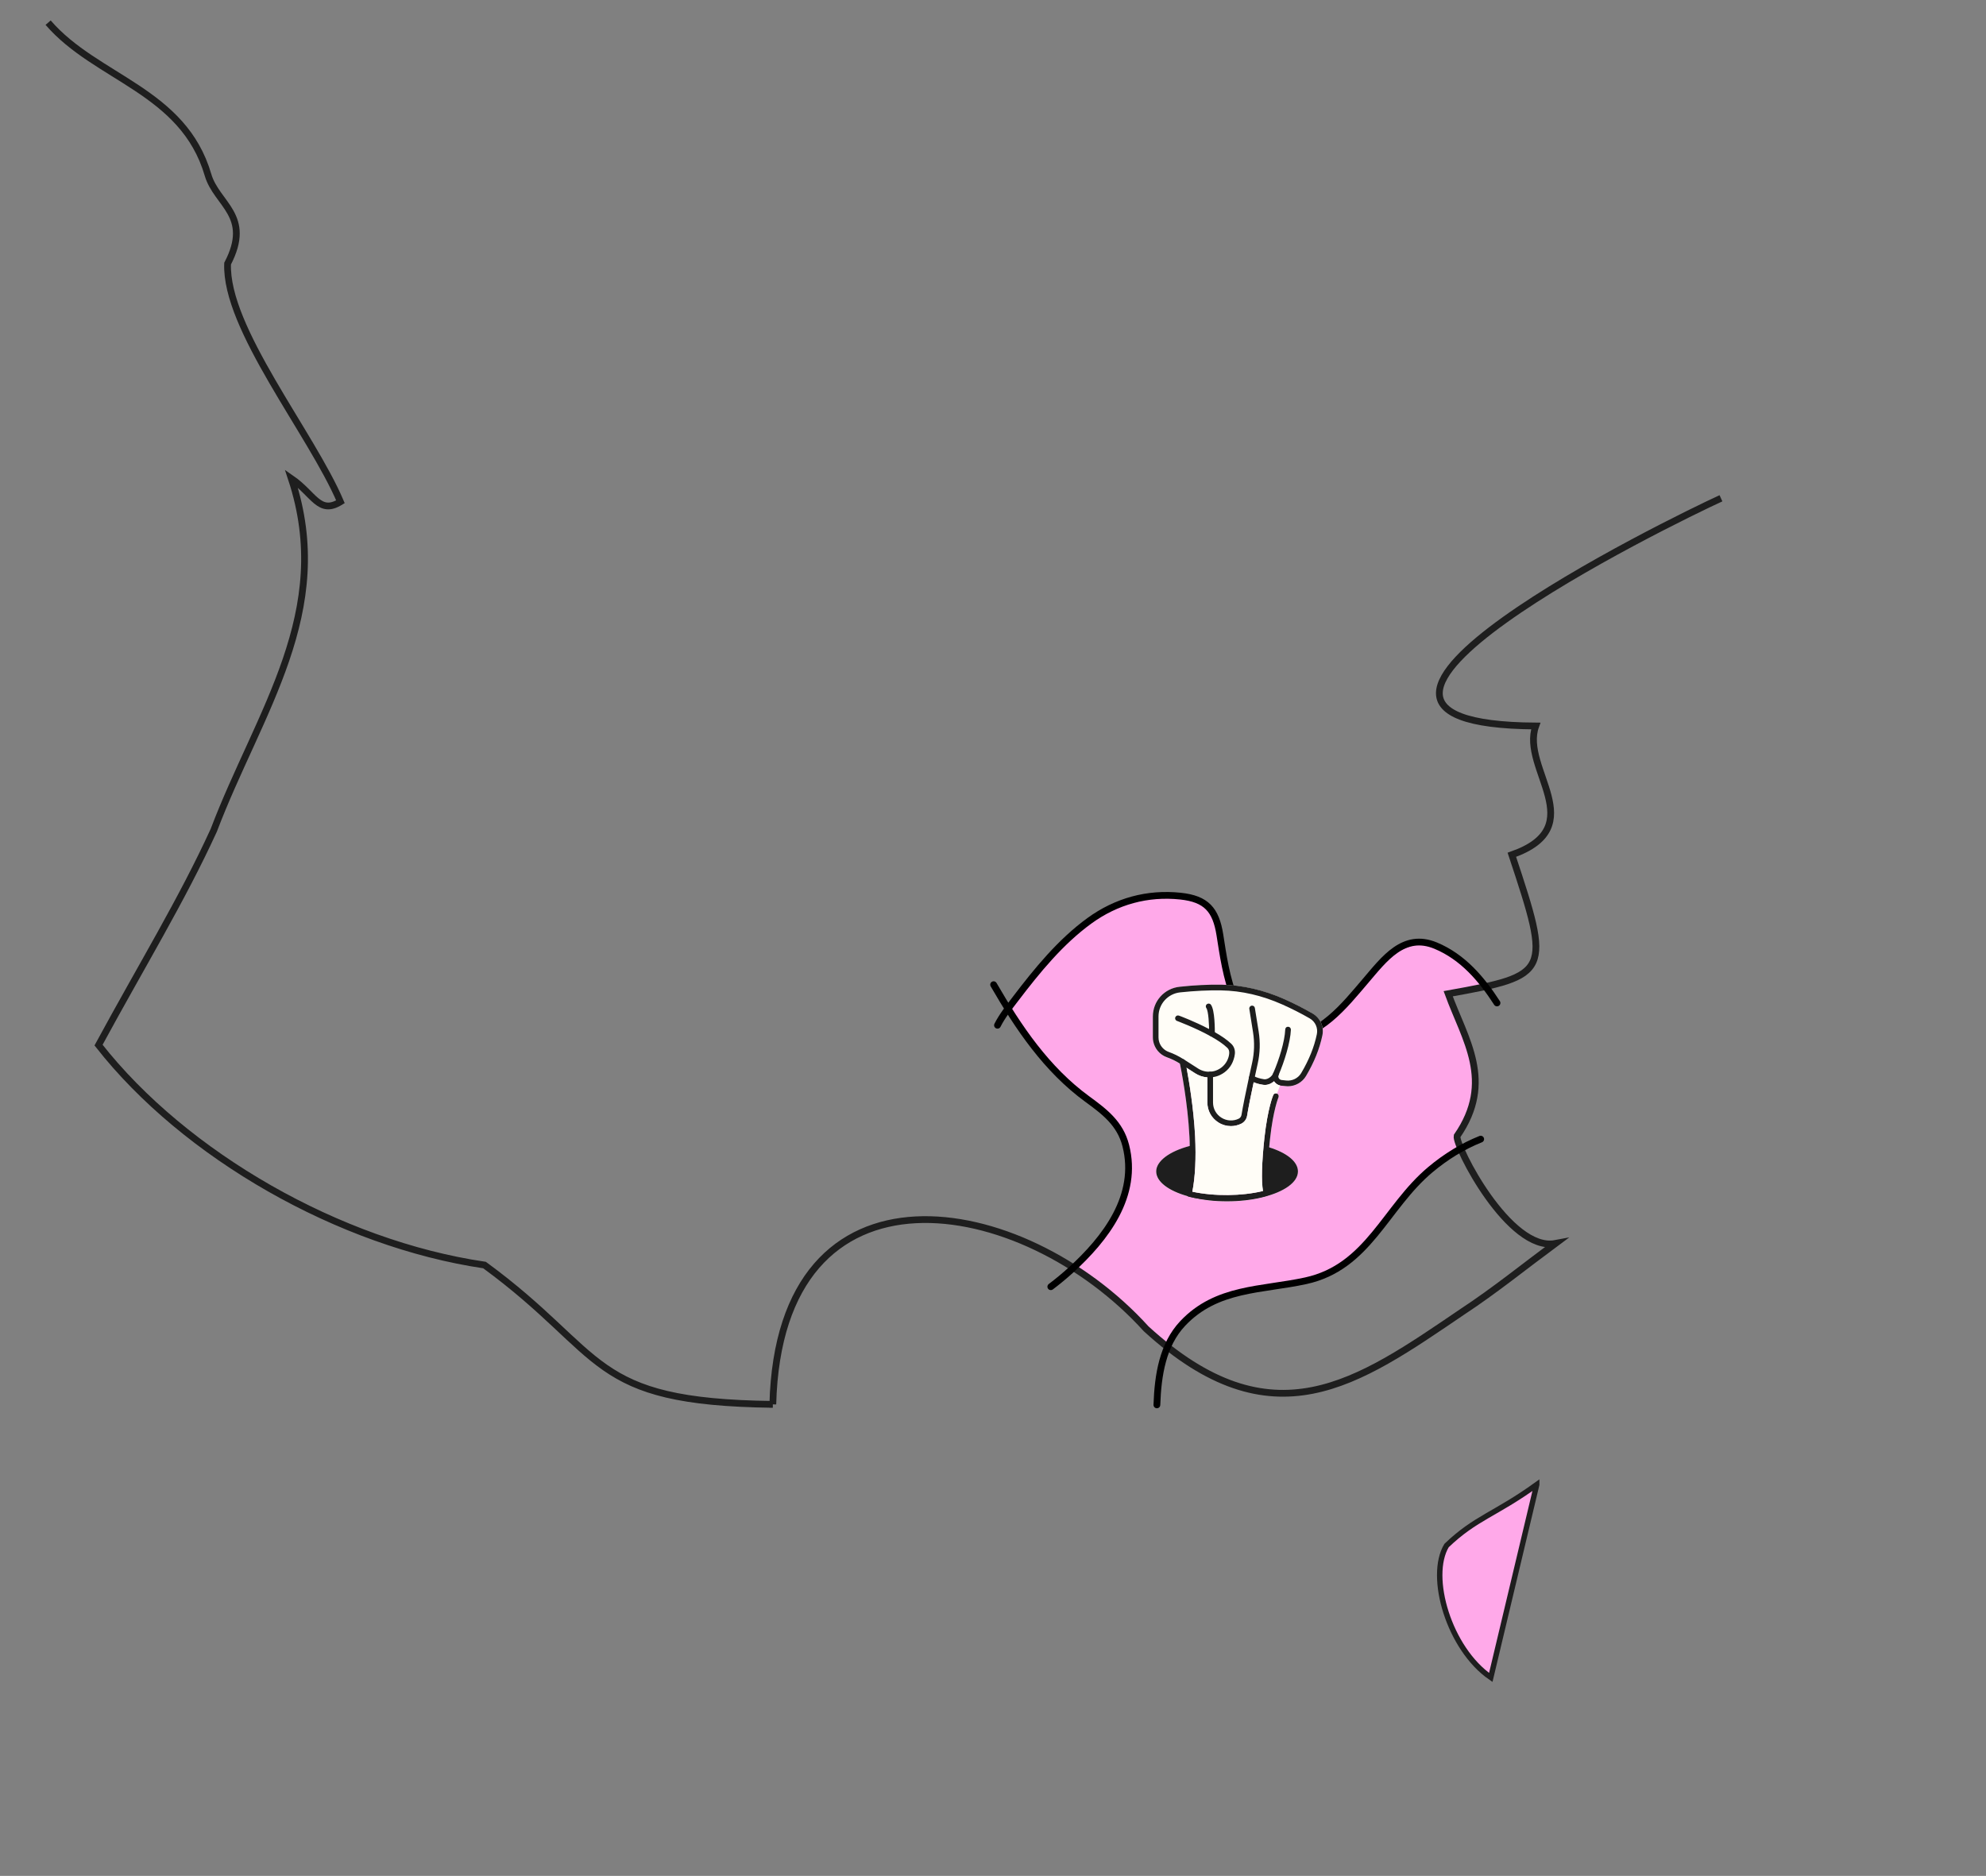 <svg width="1466" height="1385" viewBox="0 0 1466 1385" fill="none" xmlns="http://www.w3.org/2000/svg">
<rect x="0" y="0" width="1466" height="1385" fill="#808080" stroke="none"/>
<path d="M811 948.5L792.5 937.5L819.5 905.5L833 876L833 848L819.5 824.5L788 801L765.5 774.5L745 746C752.167 735.167 770.8 709.4 788 693C809.5 672.5 832 665 858.5 661C879.7 657.8 892.667 670.333 896.5 677L904 713.5L920 751.5L964.5 760L989.5 746L1016.5 713.5C1022.67 707.333 1039.2 695.4 1056 697C1072.8 698.6 1090.33 718.333 1097 728L1070 733.5C1075.67 746.5 1087.2 777.1 1088 795.5C1088.8 813.9 1080.33 832.5 1076 839.5L1080 848C1067.83 853.666 1040.3 871.1 1027.5 895.5C1014.7 919.9 984.833 937.666 971.5 943.5C955.667 945.166 918.5 951.1 896.5 961.5C874.5 971.9 864.333 987.833 862 994.5L844 977.5L828 961.5L811 948.5Z" fill="#FFA9E9"/>
<path d="M35.523 16.724C71.043 57.964 135.319 66.723 153.558 129.151C159.901 150.859 186.558 159.046 168.005 194.635C166.158 242.29 229.756 319.773 251.309 370.455C235.573 380.248 231.785 364.821 215.044 353.263C247.623 451.68 190.937 525.626 157.795 613.011C134.371 664.265 104.695 712.66 72.74 771.612C136.476 852.945 250.591 918.248 357.67 934.004C448.287 1000.38 433.527 1035.2 570.474 1036.87L570.463 1036.87C575.423 848.533 754.92 880.448 846.05 981.078C939.402 1066.4 1001.87 1021.24 1079.69 968.348C1103.33 952.816 1125.39 934.909 1148.15 918.064C1114.13 924.523 1074.07 846.03 1075.56 838.741C1103.42 798.438 1081.32 767.472 1069 733.692C1144.36 720.175 1145.06 718.594 1116 631.101C1175.41 610.195 1122.19 567.551 1133.63 536.017C926.353 534.726 1234.43 384.267 1270.36 367.894" stroke="#1E1E1E" stroke-width="5" stroke-miterlimit="10"/>
<path d="M1134.35 1096.13C1122.36 1146.45 1111.79 1190.82 1100.45 1238.47C1069.73 1217.37 1053.97 1164.09 1067.8 1141.09C1089.35 1120.47 1103.75 1118.19 1134.35 1096.12L1134.35 1096.13Z" fill="#FFA9E9" stroke="#1E1E1E" stroke-width="4" stroke-miterlimit="10"/>
<path d="M853.979 1037.24C854.714 1015.14 858.305 992.751 873.044 977.113C898.074 950.557 931.309 952.688 963.831 945.61C1010.14 935.532 1022.56 891.432 1055.89 863.538C1067.46 853.854 1079.8 846.319 1093 841.034" stroke="black" stroke-width="5" stroke-linecap="round"/>
<path d="M736.319 756.955C739.742 750.111 744.909 743.657 749.574 737.527C765.5 716.602 782.816 695.334 804.228 679.786C824.045 665.397 847.013 659.04 871.41 661.629C890.448 663.649 897.518 671.702 900.462 690.136C904.849 717.603 910.443 765.509 947.944 766.034C973.828 766.396 992.788 741.977 1007.77 724.453C1021.76 708.099 1036.1 688.261 1059.88 698.216C1079.84 706.571 1093.6 722.778 1105.04 740.5" stroke="black" stroke-width="5" stroke-linecap="round"/>
<path d="M775.67 950C780.665 946.23 785.547 942.214 790.3 937.894C816.161 914.392 840.43 882.8 831.016 845.81C826.851 829.443 815.312 820.756 802.462 811.363C772.582 789.523 751.792 758.736 733.459 727" stroke="black" stroke-width="5" stroke-linecap="round"/>
<g clip-path="url(#clip0_5620_9909)">
<path d="M976.145 764.401C974.058 774.378 970.134 784.187 964.081 794.414C961.284 799.131 956.15 802.011 950.64 802.011C950.056 802.011 949.513 801.97 948.929 801.886L945.589 801.552C945.589 801.552 945.13 801.469 944.921 801.469C943.085 801.051 941.498 799.924 940.455 798.338C938.618 799.966 936.239 801.051 933.734 801.051C933.317 801.051 932.899 801.051 932.482 800.968C929.309 800.509 927.014 799.757 925.427 799.048C923.34 808.774 921.42 818.374 920.585 823.676C920.209 826.306 918.54 828.56 916.202 829.687C913.781 830.856 911.193 831.44 908.647 831.44C905.433 831.44 902.218 830.563 899.422 828.768C894.287 825.554 891.24 820.044 891.24 814.033L891.24 795.458C888.068 795.249 884.937 794.205 882.14 792.41L875.92 788.403C877.59 797.378 881.097 817.623 882.224 838.995C882.975 855.192 882.307 868.967 880.178 879.862C896.541 883.368 916.661 883.117 932.148 879.402L932.315 879.402C931.021 871.93 931.397 858.615 933.358 840.164C935.821 818.041 939.745 808.857 939.912 808.481C940.371 807.396 941.54 806.937 942.625 807.396L942.667 807.396C943.711 807.855 944.212 809.066 943.752 810.151C943.711 810.235 939.87 819.251 937.533 840.623C937.282 842.877 937.074 845.048 936.865 847.135C949.763 851.143 958.112 857.613 958.112 864.918C958.112 872.223 949.221 879.027 935.654 882.992C934.694 883.284 933.734 883.535 932.774 883.785C932.273 883.952 931.73 884.078 931.188 884.203C923.674 885.998 914.992 887 905.766 887C896.541 887 888.568 886.081 881.264 884.412C880.178 884.203 879.135 883.994 878.133 883.744C877.841 883.66 877.507 883.618 877.173 883.451C877.047 883.451 876.881 883.326 876.755 883.243C876.755 883.243 876.755 883.243 876.714 883.243C862.73 879.361 853.463 872.598 853.463 864.959C853.463 857.32 863.356 850.057 878.175 846.175C878.175 846.175 878.175 846.175 878.258 846.175C878.258 843.963 878.175 841.667 878.049 839.329C876.755 813.991 871.997 790.282 871.037 785.439C867.989 783.478 864.65 781.891 861.227 780.681C856.051 778.802 852.336 774.294 851.292 769.035C851.083 768.074 851 767.073 851 766.071L851 750.584C851 739.188 859.516 729.755 870.786 728.586C881.556 727.417 891.866 726.916 901.467 727.083C917.079 727.375 932.816 730.965 948.219 737.811C955.399 741.025 962.37 744.573 968.923 748.372C974.559 751.628 977.481 758.098 976.145 764.443L976.145 764.401Z" fill="#FFFDF7"/>
<path d="M958.112 864.876C958.112 872.891 947.969 879.903 932.774 883.744C932.273 883.911 931.731 884.036 931.188 884.161C923.674 885.956 914.992 886.958 905.767 886.958C896.541 886.958 888.569 886.04 881.264 884.37C881.055 884.37 880.888 884.286 880.679 884.203C879.343 883.911 878.008 883.577 876.755 883.201C876.755 883.201 876.755 883.201 876.714 883.159C862.73 879.277 853.463 872.515 853.463 864.876C853.463 857.237 863.356 849.974 878.175 846.092L878.258 846.092C878.926 845.925 879.636 845.758 880.303 845.591C880.596 857.78 880.095 870.052 877.882 880.655C877.882 880.947 877.882 881.197 877.966 881.49C878.175 881.573 878.383 881.615 878.592 881.657C886.523 883.451 895.54 884.453 905.14 884.453C914.741 884.453 924.509 883.368 932.649 881.448C933.233 881.323 933.818 881.156 934.36 880.989C934.444 880.613 934.444 880.237 934.444 879.82C933.108 872.097 933.609 859.533 934.82 846.509C935.529 846.718 936.197 846.885 936.865 847.094C949.763 851.101 958.112 857.571 958.112 864.876Z" fill="#1E1E1E"/>
<path d="M943.752 810.109C943.752 810.109 939.87 819.209 937.532 840.582C937.282 842.836 937.073 845.006 936.864 847.093C935.487 862.079 935.362 872.974 936.489 879.444C936.53 880.279 936.53 880.863 936.405 881.489C936.28 881.949 935.988 882.366 935.612 882.617C935.445 882.784 935.236 882.867 935.028 882.95C934.443 883.159 933.775 883.326 933.108 883.451C924.676 885.497 914.991 886.54 905.14 886.54C896.833 886.54 888.652 885.789 881.263 884.37C880.178 884.161 879.134 883.952 878.132 883.702C877.84 883.618 877.506 883.577 877.172 883.41C877.047 883.368 876.88 883.284 876.755 883.201C876.755 883.201 876.755 883.201 876.713 883.159C876.379 882.909 876.129 882.533 876.003 882.157C875.795 881.531 875.795 881.03 875.795 880.655C875.795 880.529 875.795 880.404 875.795 880.237C877.715 871.012 878.55 859.491 878.216 846.05C878.216 843.838 878.132 841.542 878.007 839.204C876.713 813.866 871.954 790.156 870.994 785.314C870.869 784.73 870.786 784.438 870.786 784.396C870.535 783.269 871.245 782.183 872.372 781.933C872.748 781.85 873.165 781.933 873.541 782.017C873.666 782.058 873.791 782.142 873.916 782.225L874.125 782.35C874.501 782.643 874.751 783.018 874.876 783.519C874.918 783.603 875.252 785.356 875.878 788.403C877.548 797.378 881.054 817.623 882.181 838.995C882.933 855.192 882.265 868.967 880.136 879.862C896.499 883.368 916.619 883.117 932.106 879.402L932.273 879.402C930.979 871.93 931.354 858.614 933.316 840.164C935.779 818.041 939.703 808.857 939.87 808.481C940.329 807.396 941.498 806.937 942.583 807.396L942.625 807.396C943.668 807.855 944.169 809.066 943.71 810.151L943.752 810.109Z" fill="#1E1E1E"/>
<path d="M976.145 764.402C974.058 774.378 970.134 784.188 964.081 794.415C961.284 799.132 956.15 802.012 950.64 802.012C950.056 802.012 949.513 801.97 948.929 801.887L945.589 801.553C945.589 801.553 945.13 801.469 944.921 801.469C943.085 801.052 941.498 799.925 940.455 798.339C940.455 798.339 940.413 798.213 940.371 798.172C939.996 797.504 939.703 796.752 939.536 796.001C939.328 794.79 939.411 793.538 939.87 792.328L939.912 792.244C939.912 792.161 939.954 792.077 939.996 791.994C944.086 782.56 948.344 769.035 948.72 760.102C948.762 758.933 949.555 758.015 950.89 758.099C952.059 758.099 952.936 759.1 952.894 760.269C952.477 769.745 948.052 783.854 943.836 793.663C943.794 793.747 943.794 793.789 943.752 793.872C943.502 794.623 943.585 795.375 943.961 796.043C944.42 796.794 945.172 797.295 946.048 797.378L949.388 797.754C953.854 798.255 958.195 796.126 960.491 792.286C966.293 782.476 970.092 773.084 972.054 763.567C973.014 758.975 970.927 754.3 966.836 751.921C960.408 748.206 953.562 744.741 946.549 741.61C931.647 734.973 916.453 731.467 901.384 731.216C891.991 731.049 881.806 731.55 871.203 732.677C862.062 733.637 855.174 741.276 855.174 750.46L855.174 765.946C855.174 767.157 855.341 768.284 855.717 769.411C856.761 772.667 859.307 775.422 862.646 776.632C866.487 778.01 870.16 779.805 873.583 782.017C873.708 782.059 873.833 782.142 873.959 782.226L874.167 782.351L884.394 788.905C887.107 790.658 890.238 791.451 893.327 791.242C895.247 791.159 897.126 790.7 898.921 789.823C902.845 787.945 905.683 784.563 906.852 780.514C907.102 779.68 907.269 778.845 907.353 777.968C907.561 776.131 907.061 774.67 906.017 773.669C903.011 770.747 898.587 767.825 893.828 765.195C893.661 765.111 893.536 765.028 893.411 764.944C882.057 758.683 868.991 753.841 868.824 753.757C867.739 753.382 867.154 752.171 867.572 751.086C867.989 750 869.158 749.458 870.243 749.833C870.953 750.084 881.806 754.133 892.451 759.727C893.87 760.478 895.289 761.229 896.667 762.022C901.384 764.694 905.766 767.658 908.897 770.663C910.901 772.542 911.861 775.297 911.527 778.177C911.36 779.596 911.068 780.974 910.609 782.268C909.022 787.277 905.516 791.326 900.716 793.622C899.004 794.456 897.209 794.999 895.414 795.25C894.037 795.458 892.618 795.542 891.24 795.458C888.068 795.25 884.937 794.206 882.14 792.411L875.92 788.404L871.704 785.732C871.496 785.607 871.287 785.44 871.037 785.315C867.989 783.353 864.65 781.767 861.227 780.556C856.051 778.678 852.336 774.17 851.292 768.91C851.083 767.95 851 766.948 851 765.946L851 750.46C851 739.147 859.516 729.713 870.786 728.545C881.556 727.376 891.866 726.875 901.467 727C917.079 727.292 932.816 730.882 948.219 737.728C955.399 740.942 962.37 744.49 968.923 748.289C974.559 751.545 977.481 758.015 976.145 764.36L976.145 764.402Z" fill="#1E1E1E"/>
<path d="M894.579 765.278C893.41 765.278 892.492 764.318 892.534 763.149C892.617 756.596 892.033 746.41 890.488 744.281C889.821 743.363 889.987 742.027 890.948 741.359C891.866 740.692 893.202 740.859 893.87 741.819C896.833 745.826 896.75 760.352 896.75 763.191C896.75 764.318 895.79 765.236 894.663 765.236L894.579 765.236L894.579 765.278Z" fill="#1E1E1E"/>
<path d="M928.391 785.315C928.057 786.86 927.682 788.446 927.348 790.074C927.014 791.66 926.638 793.246 926.304 794.874C926.012 796.252 925.72 797.629 925.428 799.048C923.34 808.775 921.42 818.375 920.585 823.677C920.21 826.306 918.54 828.561 916.202 829.688C913.781 830.856 911.193 831.441 908.647 831.441C905.433 831.441 902.219 830.564 899.422 828.769C894.287 825.555 891.24 820.045 891.24 814.034L891.24 793.33C891.24 792.161 892.2 791.243 893.327 791.243C894.454 791.243 895.415 792.161 895.415 793.33L895.415 814.034C895.415 818.626 897.752 822.8 901.634 825.221C905.516 827.642 910.275 827.934 914.407 825.931C915.493 825.388 916.286 824.303 916.453 823.051C917.371 817.248 919.584 806.479 921.838 795.959C921.838 795.709 921.838 795.5 921.963 795.292C922.464 792.912 923.006 790.533 923.507 788.237C923.8 786.943 924.05 785.649 924.342 784.397C925.928 777.092 926.137 769.662 924.968 762.231L922.213 744.908C922.005 743.739 922.798 742.696 923.925 742.487C925.094 742.32 926.137 743.071 926.304 744.24L929.101 761.563C930.353 769.495 930.144 777.509 928.391 785.315Z" fill="#1E1E1E"/>
<path d="M943.836 793.663C943.836 793.663 943.795 793.788 943.753 793.871C943.294 794.998 942.584 796.084 941.666 797.127C941.332 797.545 940.914 797.962 940.455 798.338C938.618 799.966 936.239 801.051 933.735 801.051C933.317 801.051 932.9 801.051 932.482 800.968C929.31 800.509 927.014 799.757 925.428 799.048C923.675 798.338 922.84 797.712 922.673 797.587C922.13 797.169 921.838 796.543 921.838 795.959C921.838 795.708 921.838 795.499 921.963 795.291C922.047 795.04 922.13 794.873 922.297 794.665C923.007 793.746 924.301 793.621 925.219 794.289C925.219 794.289 925.595 794.539 926.304 794.873C927.473 795.458 929.644 796.293 933.108 796.835C934.569 797.044 936.364 796.334 937.784 795.124C938.702 794.331 939.453 793.371 939.871 792.327L939.913 792.243C940.413 791.2 941.582 790.741 942.584 791.158C943.586 791.534 944.129 792.661 943.836 793.663Z" fill="#1E1E1E"/>
<path d="M944.922 801.47C944.254 803.181 943.294 805.602 942.626 807.355C941.541 806.896 940.372 807.355 939.913 808.441C939.746 808.816 935.822 818 933.359 840.123C931.397 858.574 931.021 871.89 932.315 879.362L932.148 879.362C916.662 883.077 896.542 883.327 880.179 879.821C882.308 868.926 882.975 855.151 882.224 838.955C881.097 817.582 877.591 797.337 875.921 788.362L882.141 792.37C884.937 794.165 888.068 795.208 891.24 795.417L891.24 813.992C891.24 820.003 894.288 825.513 899.422 828.728C902.219 830.522 905.433 831.399 908.647 831.399C911.194 831.399 913.782 830.815 916.203 829.646C918.54 828.519 920.21 826.265 920.586 823.635C921.421 818.334 923.341 808.733 925.428 799.007C927.014 799.716 929.31 800.468 932.482 800.927C932.9 800.969 933.317 801.01 933.735 801.01C936.239 801.01 938.619 799.925 940.455 798.297C941.499 799.883 943.085 801.01 944.922 801.428L944.922 801.47Z" fill="#FFFDF7"/>
</g>
<defs>
<clipPath id="clip0_5620_9909">
<rect width="125.479" height="160" fill="white" transform="translate(851 727)"/>
</clipPath>
</defs>
</svg>
